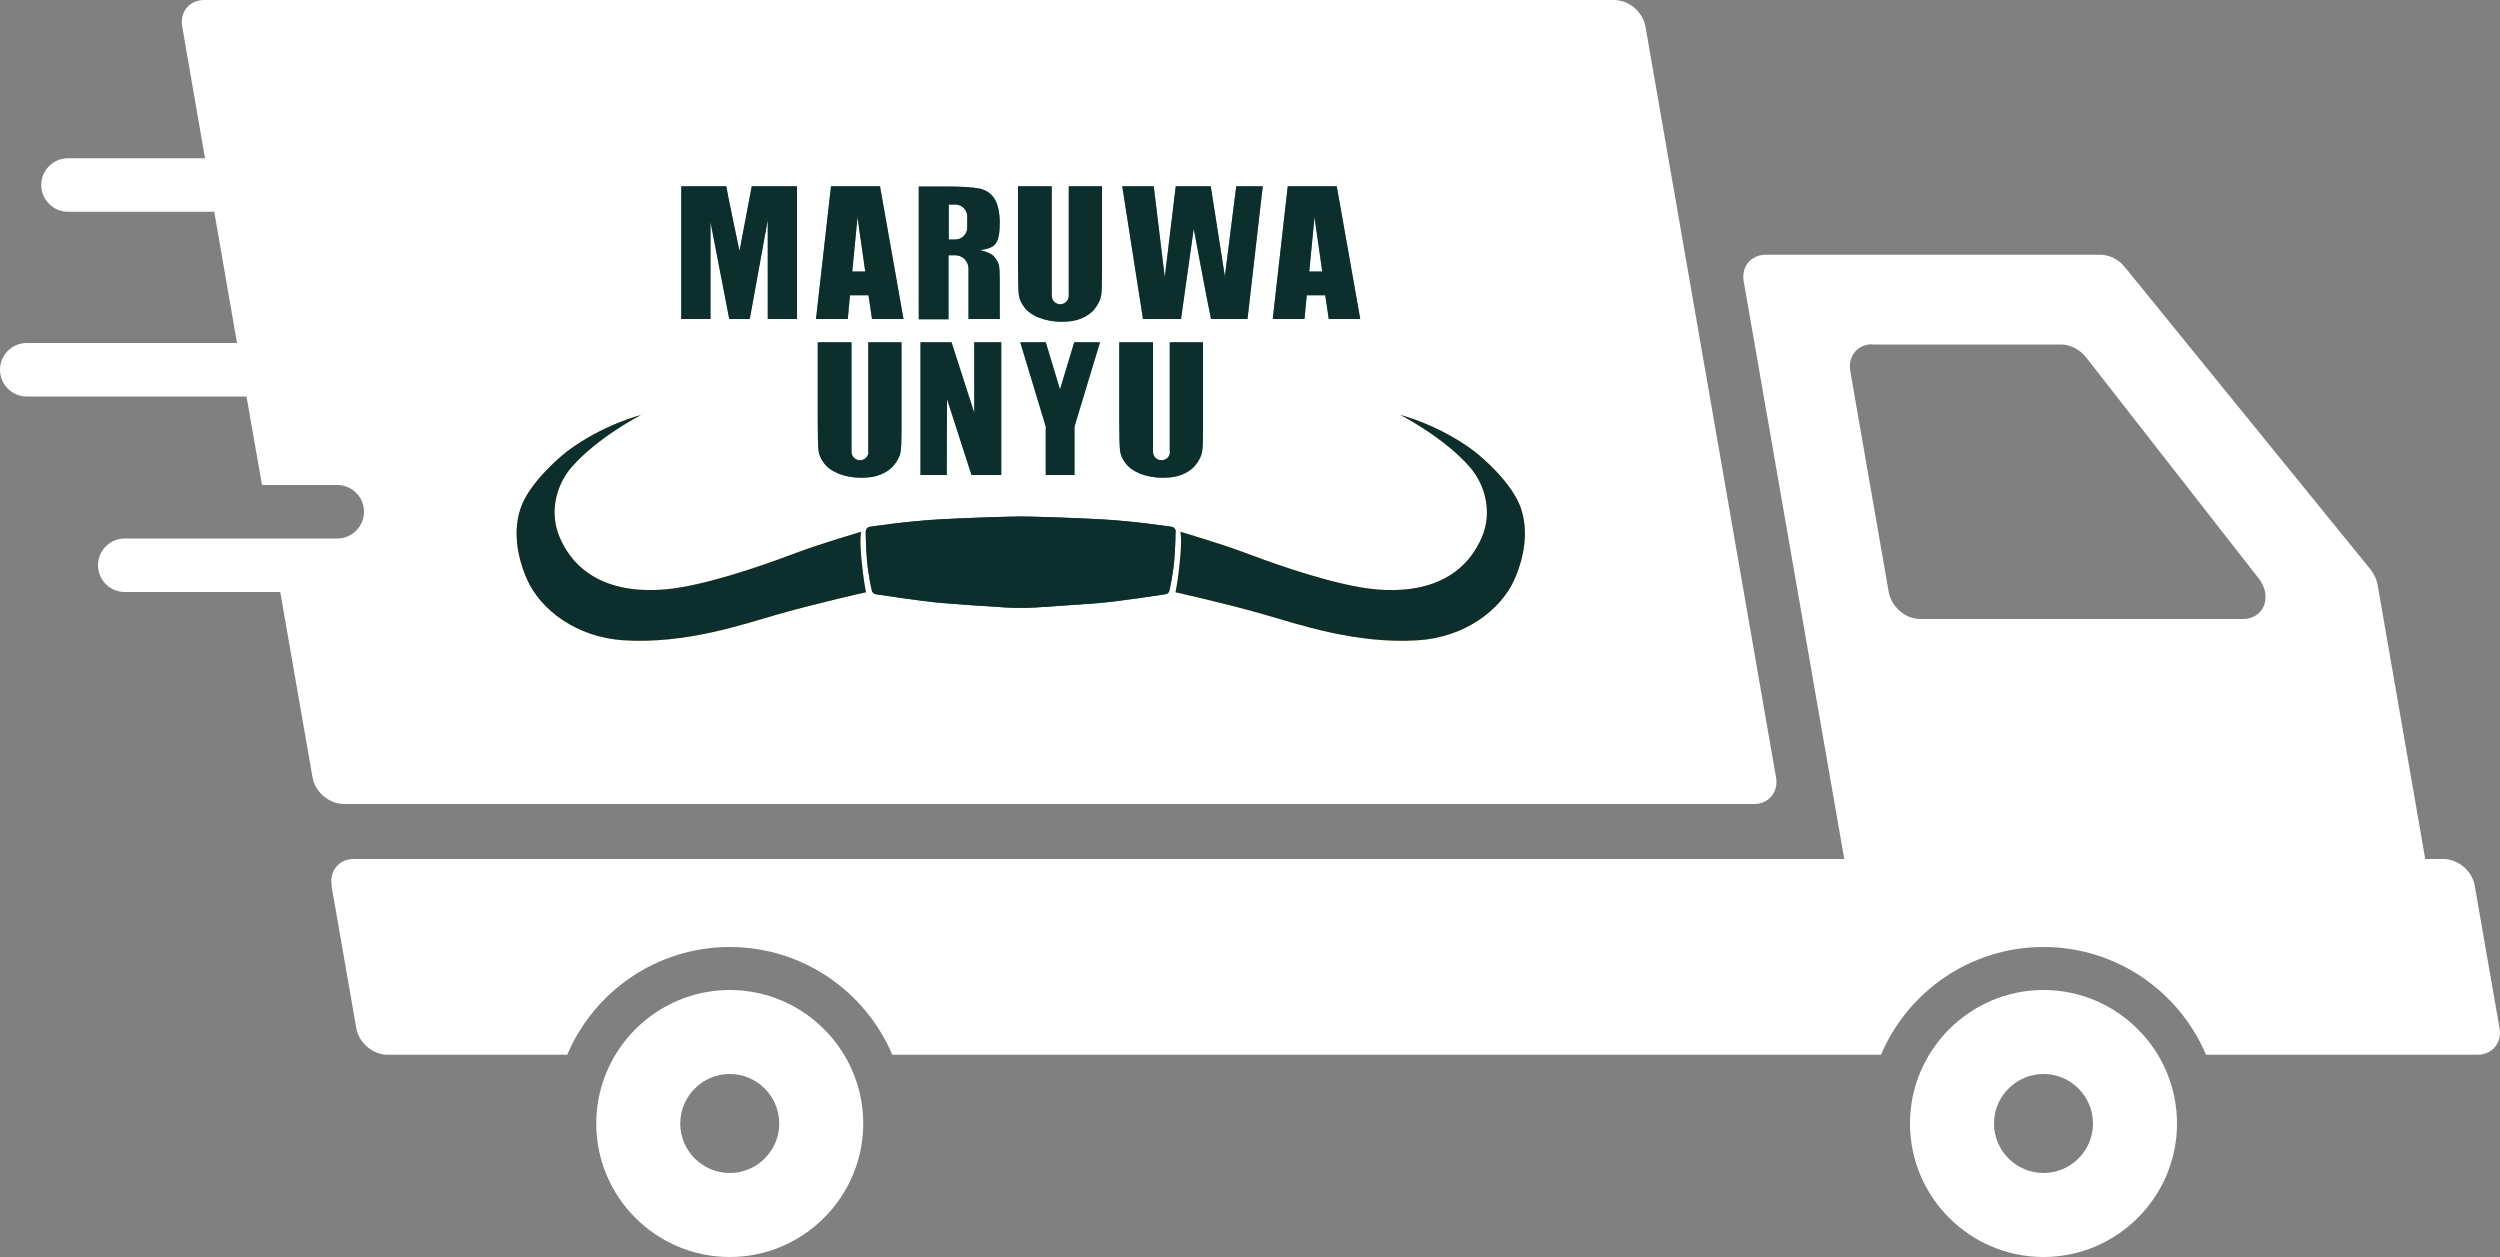 <?xml version="1.0" encoding="UTF-8"?>
<svg id="_レイヤー_2" xmlns="http://www.w3.org/2000/svg" version="1.1" viewBox="0 0 1000 502.8">
  <rect x="0" y="0" width="1000" height="502.8" fill="#808080" stroke="none"/>
  <!-- Generator: Adobe Illustrator 29.1.0, SVG Export Plug-In . SVG Version: 2.1.0 Build 142)  -->
  <defs>
    <style>
      .st0 {
        fill: #1e6444;
      }

      .st1 {
        fill: #0c2f2d;
      }

      .st2 {
        fill: #f2c343;
      }

      .st3 {
        fill: #fff;
      }

      .st4 {
        fill: #5b9f85;
      }
    </style>
  </defs>
  <g id="_レイヤー_1-2">
    <g>
      <path class="st3" d="M0,147.9c0,5.9,4.8,10.7,10.7,10.7h87.9l6.2,35.4h30.1c5.9,0,10.7,4.8,10.7,10.7s-4.8,10.7-10.7,10.7H49.9c-5.9,0-10.7,4.8-10.7,10.7s4.8,10.7,10.7,10.7h62.2l12.9,74.1c1,5.9,6.6,10.7,12.6,10.7h564c5.9,0,9.9-4.8,8.8-10.7L658.2,10.7c-1-5.9-6.6-10.7-12.6-10.7H81.7c-5.9,0-9.9,4.8-8.8,10.7l9.1,52.6H27.2c-5.9,0-10.7,4.8-10.7,10.7s4.8,10.7,10.7,10.7h58.5l9.1,52.5H10.7c-5.9,0-10.7,4.8-10.7,10.7h0Z"/>
      <g>
        <path class="st3" d="M238.5,449.4c0,29.5,24,53.4,53.4,53.4s53.4-24,53.4-53.4-24-53.4-53.4-53.4-53.4,24-53.4,53.4ZM272.1,449.4c0-10.9,8.9-19.8,19.8-19.8s19.8,8.9,19.8,19.8-8.9,19.8-19.8,19.8-19.8-8.9-19.8-19.8Z"/>
        <g>
          <path class="st3" d="M132.6,354.3l9.9,56.9c1,5.9,6.6,10.7,12.6,10.7h71.8c10.7-25.3,35.8-43.1,65-43.1s54.3,17.8,65,43.1h395.5c10.7-25.3,35.8-43.1,65-43.1s54.3,17.8,65,43.1h108.6c5.9,0,9.9-4.8,8.8-10.7l-9.9-56.9c-1-5.9-6.6-10.7-12.6-10.7h-7.2l-19.1-109.9c-.4-2-1.3-4-2.7-5.8l-98.4-121.1c-2.5-3.1-6.2-4.9-9.9-4.9h-133.7c-5.9,0-9.9,4.8-8.8,10.7l40.2,231H141.5c-5.9,0-9.9,4.8-8.8,10.7h0ZM749,137.8h75.4c3.7,0,7.5,2,10,5.1l69.1,88.5c2.6,3.3,3.4,7.4,2.1,10.8-1.3,3.4-4.5,5.4-8.4,5.4h-129.1c-5.9,0-11.5-4.8-12.6-10.7l-15.4-88.5c-1-5.9,2.9-10.7,8.8-10.7h0Z"/>
          <path class="st3" d="M764,449.4c0,29.5,24,53.4,53.4,53.4s53.4-24,53.4-53.4-24-53.4-53.4-53.4-53.4,24-53.4,53.4h0ZM797.6,449.4c0-10.9,8.9-19.8,19.8-19.8s19.8,8.9,19.8,19.8-8.9,19.8-19.8,19.8-19.8-8.9-19.8-19.8Z"/>
        </g>
      </g>
    </g>
    <g>
      <g>
        <g>
          <path class="st4" d="M295.8,100.4s-4.8-22.7-5.3-25.9h-18v53.1h11.7v-38.8s7.5,38.8,7.5,38.8h8.2l7.2-39.6v39.6h11.7v-53.1h-18.1l-4.9,25.9Z"/>
          <path class="st4" d="M332.4,74.5l-6,53.1h12.7l.9-9.5h7.4l1.4,9.5h12.6l-9.4-53.1h-19.7ZM340.9,108.6l2.1-21.7,3.1,21.7h-5.2,0Z"/>
          <path class="st4" d="M534.8,74.5h-19.7l-6,53.1h12.7l.9-9.5h7.4l1.4,9.5h12.6l-9.4-53.1h0ZM523.7,108.6l2.1-21.7,3.1,21.7h-5.2Z"/>
          <path class="st4" d="M379.5,102.1h2.6c2.9,0,5.3,2.4,5.3,5.3v20.2s12.5,0,12.5,0v-14c0-4.3-.1-6.9-.4-7.8s-.9-2-1.8-3.1-2.9-2-5.8-2.7c3.2-.3,5.3-1.1,6.4-2.6s1.6-4.2,1.6-8.3-.8-7.8-2.3-9.9c-1.5-2.1-3.5-3.3-5.9-3.8-2.4-.5-7.1-.8-13.9-.8h-10.3v53.1h11.9v-25.5h0ZM379.5,81.8h2.6c2.6,0,4.8,2.1,4.8,4.8v4.4c0,2.6-2.1,4.8-4.8,4.8h-2.6v-13.9h0Z"/>
          <path class="st4" d="M415.7,127.1c2.6,1,5.6,1.6,8.9,1.6s5.7-.4,7.9-1.3c2.2-.9,4.1-2.2,5.4-3.9s2.2-3.4,2.5-5c.3-1.6.4-4.4.4-8.5v-35.5h-13.3v43.8c0,1.9-1.5,3.4-3.4,3.4h0c-1.9,0-3.4-1.5-3.4-3.4v-43.8h-13.5v31.4c0,6,.1,9.9.3,11.8.2,1.9,1,3.6,2.3,5.3s3.2,3,5.8,4.1h0Z"/>
          <path class="st4" d="M347.4,180.7c0,1.9-1.5,3.4-3.4,3.4s-3.4-1.5-3.4-3.4v-43.8h-13.5v31.4c0,6,.1,9.9.3,11.8.2,1.9,1,3.6,2.3,5.3s3.2,3,5.8,4.1c2.6,1,5.6,1.6,8.9,1.6s5.7-.4,7.9-1.3c2.2-.9,4.1-2.2,5.4-3.9,1.4-1.7,2.2-3.4,2.5-5,.3-1.6.4-4.4.4-8.5v-35.5h-13.3v43.8h0Z"/>
          <path class="st4" d="M468,180.7c0,1.9-1.5,3.4-3.4,3.4s-3.4-1.5-3.4-3.4v-43.8h-13.5v31.4c0,6,.1,9.9.3,11.8.2,1.9,1,3.6,2.3,5.3s3.2,3,5.8,4.1c2.6,1,5.6,1.6,8.9,1.6s5.7-.4,7.9-1.3c2.2-.9,4.1-2.2,5.4-3.9s2.2-3.4,2.5-5c.3-1.6.4-4.4.4-8.5v-35.5h-13.3v43.8h0Z"/>
          <path class="st4" d="M490,110.9l-5.7-36.4h-14l-4.4,36.4-4.4-36.4h-12.6l8.3,53.1h15.2l5.1-36.1s5.2,28,6.9,36.1h14.6l6.1-53.1h-10.6l-4.6,36.4h0Z"/>
          <polygon class="st4" points="389.7 165.1 380.6 136.9 368.2 136.9 368.2 190 378.7 190 378.8 159.6 388.6 190 389.7 190 397.8 190 400.5 190 400.5 136.9 389.7 136.9 389.7 165.1"/>
          <polygon class="st4" points="429.7 136.9 424 155.8 418.3 136.9 408.1 136.9 418.3 170.6 418.3 190 429.8 190 429.8 170.6 440 136.9 429.7 136.9"/>
        </g>
        <g>
          <path class="st1" d="M295.8,100.4s-4.8-22.7-5.3-25.9h-18v53.1h11.7v-38.8s7.5,38.8,7.5,38.8h8.2l7.2-39.6v39.6h11.7v-53.1h-18.1l-4.9,25.9Z"/>
          <path class="st1" d="M332.4,74.5l-6,53.1h12.7l.9-9.5h7.4l1.4,9.5h12.6l-9.4-53.1h-19.7ZM340.9,108.6l2.1-21.7,3.1,21.7h-5.2,0Z"/>
          <path class="st1" d="M534.8,74.5h-19.7l-6,53.1h12.7l.9-9.5h7.4l1.4,9.5h12.6l-9.4-53.1h0ZM523.7,108.6l2.1-21.7,3.1,21.7h-5.2Z"/>
          <path class="st1" d="M379.5,102.1h2.6c2.9,0,5.3,2.4,5.3,5.3v20.2s12.5,0,12.5,0v-14c0-4.3-.1-6.9-.4-7.8s-.9-2-1.8-3.1-2.9-2-5.8-2.7c3.2-.3,5.3-1.1,6.4-2.6s1.6-4.2,1.6-8.3-.8-7.8-2.3-9.9c-1.5-2.1-3.5-3.3-5.9-3.8-2.4-.5-7.1-.8-13.9-.8h-10.3v53.1h11.9v-25.5h0ZM379.5,81.8h2.6c2.6,0,4.8,2.1,4.8,4.8v4.4c0,2.6-2.1,4.8-4.8,4.8h-2.6v-13.9h0Z"/>
          <path class="st1" d="M415.7,127.1c2.6,1,5.6,1.6,8.9,1.6s5.7-.4,7.9-1.3c2.2-.9,4.1-2.2,5.4-3.9s2.2-3.4,2.5-5c.3-1.6.4-4.4.4-8.5v-35.5h-13.3v43.8c0,1.9-1.5,3.4-3.4,3.4h0c-1.9,0-3.4-1.5-3.4-3.4v-43.8h-13.5v31.4c0,6,.1,9.9.3,11.8.2,1.9,1,3.6,2.3,5.3s3.2,3,5.8,4.1h0Z"/>
          <path class="st1" d="M347.4,180.7c0,1.9-1.5,3.4-3.4,3.4s-3.4-1.5-3.4-3.4v-43.8h-13.5v31.4c0,6,.1,9.9.3,11.8.2,1.9,1,3.6,2.3,5.3s3.2,3,5.8,4.1c2.6,1,5.6,1.6,8.9,1.6s5.7-.4,7.9-1.3c2.2-.9,4.1-2.2,5.4-3.9,1.4-1.7,2.2-3.4,2.5-5,.3-1.6.4-4.4.4-8.5v-35.5h-13.3v43.8h0Z"/>
          <path class="st1" d="M468,180.7c0,1.9-1.5,3.4-3.4,3.4s-3.4-1.5-3.4-3.4v-43.8h-13.5v31.4c0,6,.1,9.9.3,11.8.2,1.9,1,3.6,2.3,5.3s3.2,3,5.8,4.1c2.6,1,5.6,1.6,8.9,1.6s5.7-.4,7.9-1.3c2.2-.9,4.1-2.2,5.4-3.9s2.2-3.4,2.5-5c.3-1.6.4-4.4.4-8.5v-35.5h-13.3v43.8h0Z"/>
          <path class="st1" d="M490,110.9l-5.7-36.4h-14l-4.4,36.4-4.4-36.4h-12.6l8.3,53.1h15.2l5.1-36.1s5.2,28,6.9,36.1h14.6l6.1-53.1h-10.6l-4.6,36.4h0Z"/>
          <polygon class="st1" points="389.7 165.1 380.6 136.9 368.2 136.9 368.2 190 378.7 190 378.8 159.6 388.6 190 389.7 190 397.8 190 400.5 190 400.5 136.9 389.7 136.9 389.7 165.1"/>
          <polygon class="st1" points="429.7 136.9 424 155.8 418.3 136.9 408.1 136.9 418.3 170.6 418.3 190 429.8 190 429.8 170.6 440 136.9 429.7 136.9"/>
        </g>
      </g>
      <g>
        <g>
          <g>
            <path class="st2" d="M472.2,212.8s.6,3.1-.2,11.1c-.7,8-1.8,13-1.8,13,0,0,18.9,4.2,34.8,8.7,14.4,4.1,37.2,12.1,62.3,10.5,18.5-1.2,33.1-12,38.6-24.6,1.5-3.4,6.6-15.9,2.5-28.1-3.5-10.3-15.6-20.5-18.7-22.9-14.2-10.7-29.5-14.5-29.5-14.5,0,0,17.4,8.9,27.8,20.9,6.2,7.2,9,18.1,4.7,28.1-9,20.8-31,23-48.7,19.9-17.6-3.1-38.8-11.1-47.1-14.2s-24.7-8-24.7-8h0Z"/>
            <path class="st2" d="M344.4,212.8s-.6,3.1.2,11.1c.7,8,1.8,13,1.8,13,0,0-18.9,4.2-34.8,8.7-14.4,4.1-37.2,12.1-62.3,10.5-18.5-1.2-33.1-12-38.6-24.6-1.5-3.4-6.6-15.9-2.5-28.1,3.5-10.3,15.6-20.5,18.7-22.9,14.2-10.7,29.5-14.5,29.5-14.5,0,0-17.4,8.9-27.8,20.9-6.2,7.2-9,18.1-4.7,28.1,9,20.8,31,23,48.7,19.9,17.6-3.1,38.8-11.1,47.1-14.2,8.3-3.1,24.7-8,24.7-8h0Z"/>
          </g>
          <g>
            <path class="st1" d="M472.2,212.8s.6,3.1-.2,11.1c-.7,8-1.8,13-1.8,13,0,0,18.9,4.2,34.8,8.7,14.4,4.1,37.2,12.1,62.3,10.5,18.5-1.2,33.1-12,38.6-24.6,1.5-3.4,6.6-15.9,2.5-28.1-3.5-10.3-15.6-20.5-18.7-22.9-14.2-10.7-29.5-14.5-29.5-14.5,0,0,17.4,8.9,27.8,20.9,6.2,7.2,9,18.1,4.7,28.1-9,20.8-31,23-48.7,19.9-17.6-3.1-38.8-11.1-47.1-14.2s-24.7-8-24.7-8h0Z"/>
            <path class="st1" d="M344.4,212.8s-.6,3.1.2,11.1c.7,8,1.8,13,1.8,13,0,0-18.9,4.2-34.8,8.7-14.4,4.1-37.2,12.1-62.3,10.5-18.5-1.2-33.1-12-38.6-24.6-1.5-3.4-6.6-15.9-2.5-28.1,3.5-10.3,15.6-20.5,18.7-22.9,14.2-10.7,29.5-14.5,29.5-14.5,0,0-17.4,8.9-27.8,20.9-6.2,7.2-9,18.1-4.7,28.1,9,20.8,31,23,48.7,19.9,17.6-3.1,38.8-11.1,47.1-14.2,8.3-3.1,24.7-8,24.7-8h0Z"/>
          </g>
        </g>
        <g>
          <path class="st0" d="M470.3,212.8c0-1.1-.7-2-1.8-2.1,0,0-15.1-2.3-28.5-3-13.4-.7-27.7-1.1-31.7-1.1s-18.2.4-31.7,1.1c-13.4.7-28.5,3-28.5,3-1.1.1-1.8,1-1.8,2.1,0,0,0,5.5.5,11.3s1.9,11.9,1.9,11.9c.1.9.8,1.6,1.7,1.7,0,0,17.4,2.7,26.3,3.5,6.1.5,18.5,1.4,25.8,1.8,3.8.2,7.7.2,11.5,0,7.3-.5,19.7-1.3,25.8-1.8,8.9-.8,26.3-3.5,26.3-3.5.9-.1,1.6-.8,1.7-1.7,0,0,1.4-6.1,1.9-11.9s.5-11.3.5-11.3h0Z"/>
          <path class="st1" d="M470.3,212.8c0-1.1-.7-2-1.8-2.1,0,0-15.1-2.3-28.5-3-13.4-.7-27.7-1.1-31.7-1.1s-18.2.4-31.7,1.1c-13.4.7-28.5,3-28.5,3-1.1.1-1.8,1-1.8,2.1,0,0,0,5.5.5,11.3s1.9,11.9,1.9,11.9c.1.9.8,1.6,1.7,1.7,0,0,17.4,2.7,26.3,3.5,6.1.5,18.5,1.4,25.8,1.8,3.8.2,7.7.2,11.5,0,7.3-.5,19.7-1.3,25.8-1.8,8.9-.8,26.3-3.5,26.3-3.5.9-.1,1.6-.8,1.7-1.7,0,0,1.4-6.1,1.9-11.9s.5-11.3.5-11.3h0Z"/>
        </g>
      </g>
    </g>
  </g>
</svg>